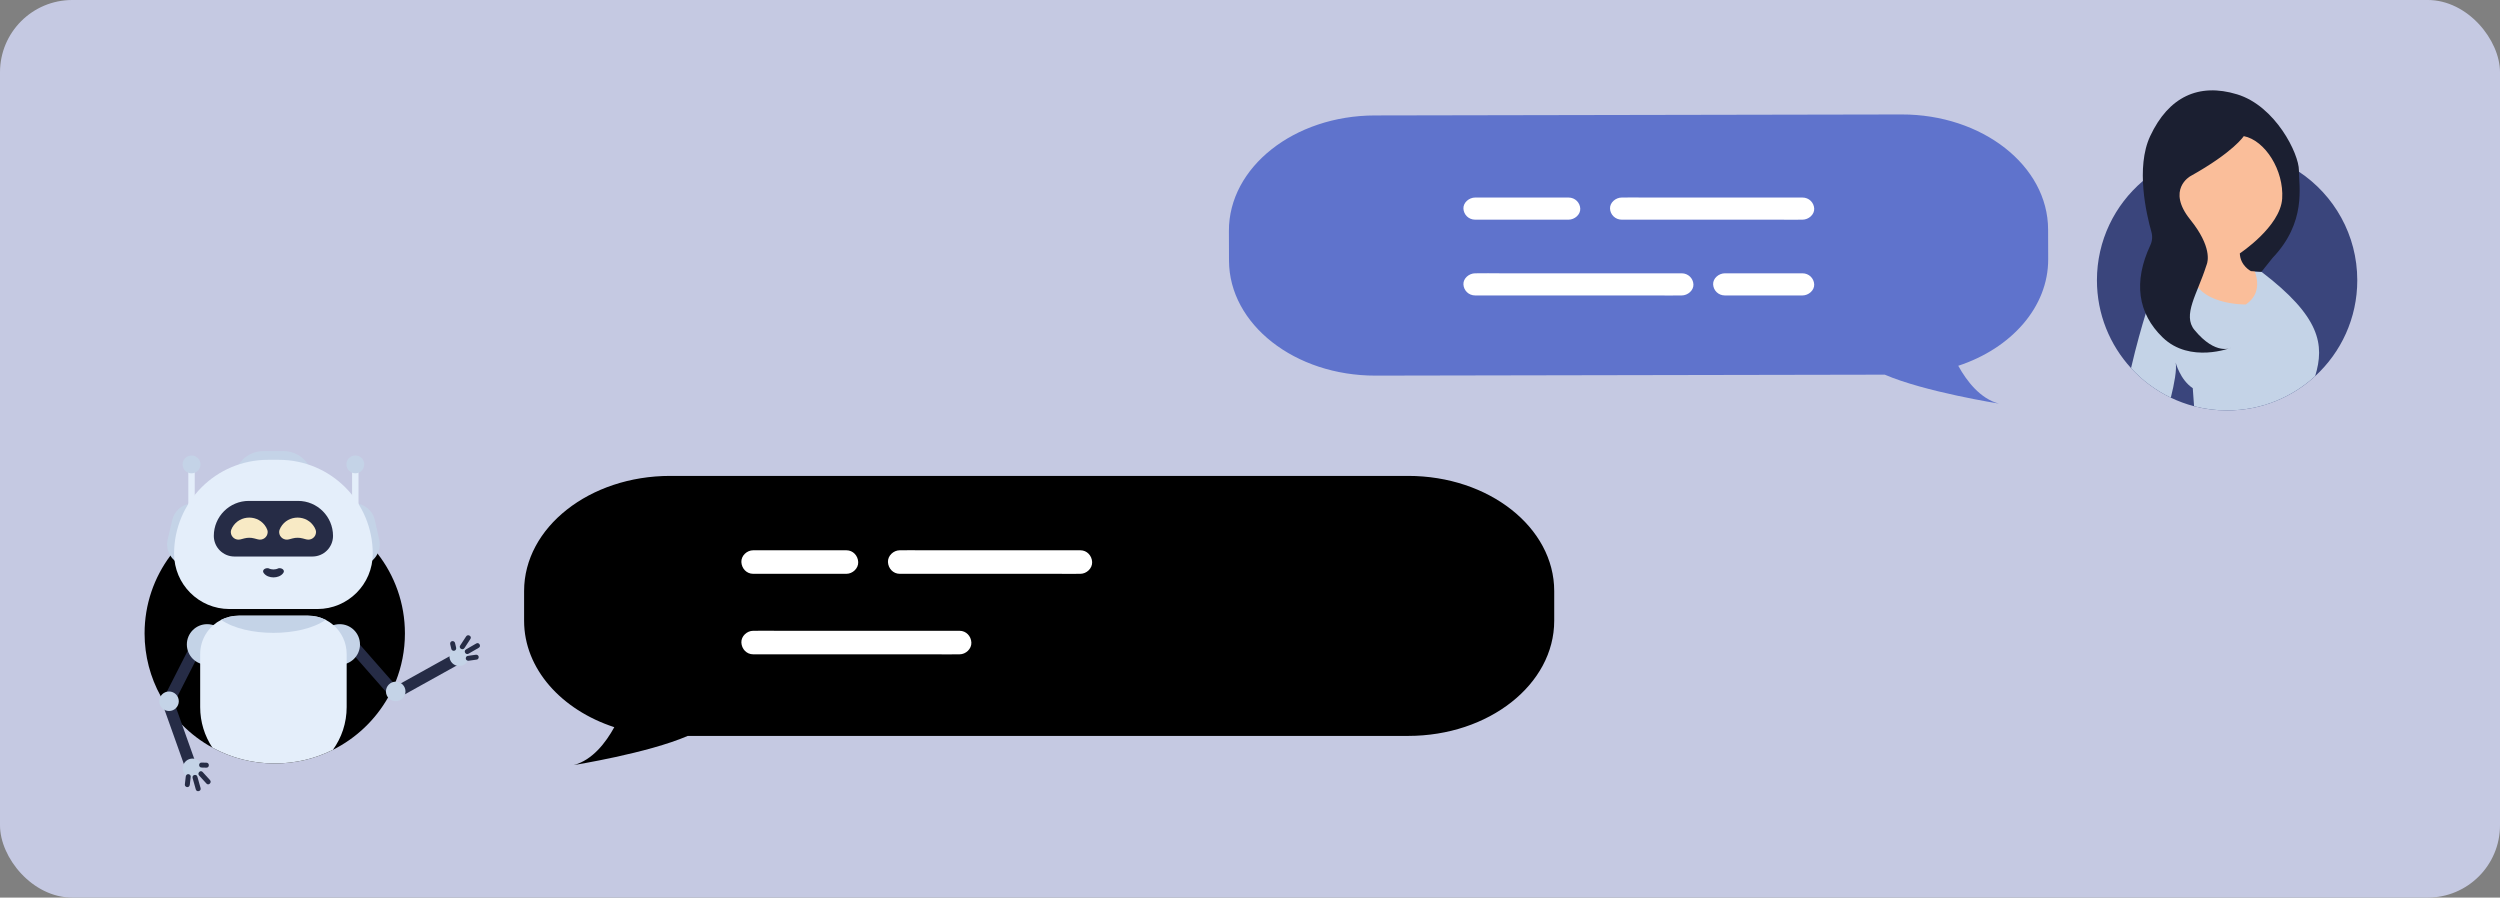 <svg width="415" height="149" viewBox="0 0 415 149" fill="none" xmlns="http://www.w3.org/2000/svg">
<rect x="0" y="0" width="415" height="149" fill="#808080" stroke="none"/>
<g clip-path="url(#clip0_245_1724)">
<path d="M415 0H0V149H415V0Z" fill="#C5C9E2"/>
<path d="M391.308 46.526C391.308 52.822 388.615 58.489 384.317 62.44C380.47 65.975 375.336 68.134 369.699 68.134C367.805 68.134 365.968 67.891 364.217 67.432C362.876 67.081 361.586 66.605 360.359 66.016C357.851 64.812 355.611 63.139 353.754 61.108C350.237 57.264 348.091 52.146 348.091 46.526C348.091 39.92 351.055 34.007 355.725 30.044C357.707 28.362 359.996 27.031 362.495 26.147C364.748 25.35 367.173 24.917 369.699 24.917C369.847 24.917 369.993 24.918 370.14 24.922C372.56 24.97 374.881 25.416 377.043 26.198C377.433 26.338 377.817 26.489 378.196 26.652C379.399 27.167 380.546 27.788 381.625 28.503C387.461 32.373 391.308 39 391.308 46.526Z" fill="#3A457C"/>
<path d="M384.316 62.44C380.469 65.975 375.335 68.134 369.698 68.134C367.804 68.134 365.966 67.891 364.215 67.432C364.097 65.614 363.999 64.438 363.999 64.438C361.874 63.02 361.164 60.184 361.164 60.184C361.37 61.341 360.945 63.65 360.357 66.016C357.85 64.812 355.609 63.139 353.752 61.108C354.64 57.282 355.549 54.131 356.187 52.067C356.186 52.065 356.187 52.065 356.187 52.065C356.711 50.373 357.054 49.413 357.054 49.413L359.299 43.935L363.702 44.259L366.136 44.439H366.137L373.62 44.988C373.621 44.988 373.621 44.988 373.621 44.988H373.623L374.283 45.037H374.284L375.402 45.119C385.176 52.57 385.913 57.2 384.316 62.44Z" fill="#C4D3E7"/>
<path d="M372.788 50.547C372.788 50.547 364.567 50.688 363.858 45.302C363.149 39.916 360.456 32.262 360.456 32.262L363.291 23.757L373.497 20.78L380.867 29.994L375.481 42.325L373.496 43.459C373.496 43.459 376.615 47.995 372.788 50.547Z" fill="#FABE9A"/>
<path d="M372.467 22.595C372.467 22.595 370.802 25.23 363.589 29.253C363.589 29.253 359.567 31.472 363.589 36.465C367.193 40.939 366.503 43.423 366.32 43.892C366.277 44.002 366.241 44.115 366.205 44.228C364.756 48.771 362.248 52.311 364.283 54.775C367.844 59.086 370.359 57.724 370.359 57.724C370.359 57.724 363.553 60.407 359.012 56.023C354.863 52.017 354.107 46.784 356.959 40.697C357.283 40.007 357.338 39.222 357.13 38.488C356.302 35.566 354.496 27.799 356.932 22.595C359.983 16.076 364.977 13.717 371.357 15.659C377.738 17.601 381.634 25.55 381.621 28.282C381.609 30.931 382.923 36.862 377.236 42.826L375.402 45.119L373.656 45.007C373.656 45.007 371.886 44.126 371.809 42.062C371.809 42.062 378.536 37.628 378.842 32.965C379.147 28.302 376.029 23.308 372.467 22.595Z" fill="#1B1F31"/>
<path d="M228.214 19.164L315.656 19C329.06 18.975 339.953 27.517 339.985 38.078L340 43.02C340.024 50.989 333.857 57.83 325.07 60.72C326.478 63.266 328.713 66.189 331.826 67C331.826 67 319.504 65.054 312.874 62.194L228.344 62.353C214.94 62.378 204.047 53.836 204.015 43.275L204 38.333C203.968 27.772 214.809 19.189 228.214 19.164Z" fill="#5F73CC"/>
<path d="M269.217 36.466C270.214 36.466 271.212 36.466 272.209 36.466C274.59 36.466 276.97 36.466 279.351 36.466C282.244 36.466 285.137 36.466 288.031 36.466C290.521 36.466 293.011 36.466 295.501 36.466C296.718 36.466 297.939 36.496 299.155 36.466C299.172 36.466 299.189 36.466 299.207 36.466C300.228 36.466 301.206 35.621 301.159 34.629C301.112 33.633 300.301 32.791 299.207 32.791C298.209 32.791 297.212 32.791 296.214 32.791C293.834 32.791 291.453 32.791 289.073 32.791C286.179 32.791 283.286 32.791 280.393 32.791C277.902 32.791 275.412 32.791 272.922 32.791C271.706 32.791 270.484 32.761 269.268 32.791C269.251 32.791 269.234 32.791 269.217 32.791C268.196 32.791 267.217 33.636 267.264 34.629C267.312 35.624 268.122 36.466 269.217 36.466Z" fill="white"/>
<path d="M244.881 36.466C246.624 36.466 248.367 36.466 250.11 36.466C252.89 36.466 255.67 36.466 258.45 36.466C259.09 36.466 259.731 36.466 260.372 36.466C261.393 36.466 262.371 35.621 262.324 34.628C262.277 33.633 261.466 32.791 260.372 32.791C258.629 32.791 256.886 32.791 255.143 32.791C252.363 32.791 249.583 32.791 246.803 32.791C246.162 32.791 245.522 32.791 244.881 32.791C243.86 32.791 242.881 33.636 242.928 34.628C242.976 35.624 243.786 36.466 244.881 36.466Z" fill="white"/>
<path d="M286.332 49.045C290.093 49.045 293.854 49.045 297.614 49.045C298.145 49.045 298.675 49.045 299.206 49.045C300.227 49.045 301.206 48.199 301.158 47.207C301.111 46.211 300.3 45.369 299.206 45.369C295.445 45.369 291.684 45.369 287.924 45.369C287.393 45.369 286.863 45.369 286.332 45.369C285.311 45.369 284.332 46.214 284.38 47.207C284.427 48.203 285.238 49.045 286.332 49.045Z" fill="white"/>
<path d="M244.881 49.045C246.021 49.045 247.162 49.045 248.303 49.045C251.026 49.045 253.75 49.045 256.474 49.045C259.767 49.045 263.061 49.045 266.355 49.045C269.216 49.045 272.076 49.045 274.937 49.045C276.322 49.045 277.712 49.077 279.096 49.045C279.116 49.044 279.136 49.045 279.157 49.045C280.178 49.045 281.156 48.199 281.109 47.207C281.062 46.211 280.251 45.369 279.157 45.369C278.016 45.369 276.875 45.369 275.735 45.369C273.011 45.369 270.288 45.369 267.564 45.369C264.27 45.369 260.976 45.369 257.683 45.369C254.822 45.369 251.961 45.369 249.101 45.369C247.716 45.369 246.326 45.336 244.942 45.369C244.921 45.37 244.901 45.369 244.881 45.369C243.86 45.369 242.881 46.214 242.928 47.207C242.976 48.203 243.786 49.045 244.881 49.045Z" fill="white"/>
<path d="M233.746 79H111.254C97.859 79 87 87.557 87 98.112V103.05C87 111.014 93.183 117.84 101.973 120.711C100.574 123.259 98.348 126.184 95.24 127C95.24 127 107.548 125.032 114.164 122.162H233.746C247.141 122.162 258 113.605 258 103.05V98.112C258 87.557 247.141 79 233.746 79Z" fill="black"/>
<path d="M149.354 95.252C150.351 95.252 151.349 95.252 152.346 95.252C154.727 95.252 157.107 95.252 159.488 95.252C162.381 95.252 165.274 95.252 168.168 95.252C170.658 95.252 173.148 95.252 175.638 95.252C176.855 95.252 178.076 95.284 179.292 95.252C179.309 95.252 179.326 95.252 179.343 95.252C180.365 95.252 181.343 94.354 181.296 93.299C181.249 92.242 180.438 91.347 179.343 91.347C178.346 91.347 177.348 91.347 176.351 91.347C173.971 91.347 171.59 91.347 169.21 91.347C166.316 91.347 163.423 91.347 160.529 91.347C158.039 91.347 155.549 91.347 153.059 91.347C151.842 91.347 150.621 91.315 149.405 91.347C149.388 91.347 149.371 91.347 149.354 91.347C148.332 91.347 147.354 92.245 147.401 93.299C147.449 94.357 148.259 95.252 149.354 95.252Z" fill="white"/>
<path d="M125.02 95.252C126.763 95.252 128.506 95.252 130.249 95.252C133.029 95.252 135.808 95.252 138.589 95.252C139.229 95.252 139.87 95.252 140.51 95.252C141.532 95.252 142.51 94.354 142.463 93.3C142.415 92.242 141.605 91.347 140.51 91.347C138.767 91.347 137.024 91.347 135.281 91.347C132.501 91.347 129.721 91.347 126.941 91.347C126.301 91.347 125.66 91.347 125.02 91.347C123.998 91.347 123.02 92.245 123.067 93.3C123.114 94.358 123.925 95.252 125.02 95.252Z" fill="white"/>
<path d="M125.02 108.617C126.16 108.617 127.301 108.617 128.441 108.617C131.165 108.617 133.889 108.617 136.612 108.617C139.906 108.617 143.2 108.617 146.493 108.617C149.354 108.617 152.215 108.617 155.076 108.617C156.46 108.617 157.85 108.652 159.235 108.617C159.255 108.616 159.275 108.617 159.295 108.617C160.317 108.617 161.295 107.719 161.248 106.664C161.2 105.607 160.39 104.712 159.295 104.712C158.155 104.712 157.014 104.712 155.874 104.712C153.15 104.712 150.426 104.712 147.703 104.712C144.409 104.712 141.115 104.712 137.821 104.712C134.961 104.712 132.1 104.712 129.239 104.712C127.854 104.712 126.465 104.677 125.08 104.712C125.06 104.712 125.04 104.712 125.02 104.712C123.998 104.712 123.02 105.61 123.067 106.664C123.114 107.722 123.925 108.617 125.02 108.617Z" fill="white"/>
<path d="M67.217 105.145C67.217 107.977 66.672 110.683 65.678 113.161C65.623 113.299 65.566 113.437 65.509 113.574C65.426 113.768 65.342 113.959 65.254 114.15C65.235 114.189 65.218 114.228 65.199 114.268C65.013 114.667 64.814 115.061 64.604 115.447C64.541 115.562 64.479 115.675 64.414 115.787C62.299 119.512 59.108 122.547 55.263 124.468C52.357 125.921 49.078 126.738 45.609 126.738C41.855 126.738 38.325 125.782 35.249 124.099C33.396 123.086 31.708 121.81 30.236 120.32C29.523 119.599 28.86 118.826 28.252 118.01C27.812 117.417 27.402 116.802 27.023 116.165C26.904 115.964 26.787 115.763 26.675 115.558C24.97 112.47 24 108.921 24 105.145C24 100.305 25.593 95.838 28.283 92.237C28.485 91.967 28.694 91.702 28.908 91.441C30.436 89.584 32.269 87.984 34.331 86.722C35.073 86.267 35.844 85.856 36.642 85.492C39.374 84.245 42.41 83.551 45.609 83.551C48.545 83.551 51.346 84.136 53.899 85.197C54.774 85.561 55.62 85.98 56.433 86.452C58.47 87.632 60.297 89.135 61.842 90.891C62.13 91.219 62.408 91.555 62.676 91.9C65.522 95.558 67.217 100.154 67.217 105.145Z" fill="black"/>
<path d="M57.77 107.658C58.572 108.573 59.375 109.487 60.178 110.402C61.451 111.853 62.725 113.305 63.998 114.756C64.291 115.09 64.584 115.424 64.877 115.758C65.16 116.08 65.685 116.105 66.04 115.908C67.139 115.297 68.237 114.687 69.335 114.077C71.071 113.112 72.807 112.148 74.543 111.183C74.944 110.96 75.344 110.738 75.745 110.515C76.184 110.271 76.366 109.632 76.09 109.203C75.803 108.759 75.246 108.598 74.776 108.859C73.678 109.469 72.58 110.079 71.481 110.69C69.745 111.654 68.009 112.619 66.273 113.583C65.873 113.806 65.472 114.029 65.072 114.251C65.459 114.301 65.847 114.351 66.235 114.401C65.432 113.486 64.629 112.572 63.827 111.657C62.553 110.206 61.28 108.754 60.006 107.303C59.713 106.969 59.42 106.635 59.127 106.302C58.795 105.923 58.105 105.937 57.77 106.302C57.399 106.705 57.416 107.254 57.77 107.658Z" fill="#262C46"/>
<path d="M31.943 106.487C31.357 107.638 30.771 108.789 30.185 109.94C29.295 111.688 28.405 113.437 27.515 115.185C27.288 115.631 26.81 116.318 26.959 116.828C27.065 117.19 27.214 117.545 27.341 117.9C27.999 119.749 28.657 121.597 29.316 123.446C29.81 124.833 30.295 126.223 30.798 127.608C30.806 127.631 30.814 127.654 30.822 127.677C30.99 128.148 31.485 128.514 32.003 128.347C32.468 128.196 32.854 127.673 32.673 127.167C32.238 125.944 31.802 124.721 31.367 123.497C30.673 121.549 29.979 119.601 29.286 117.653C29.127 117.208 28.968 116.763 28.81 116.318C28.778 116.564 28.745 116.81 28.713 117.057C29.265 115.972 29.817 114.888 30.369 113.804C31.245 112.083 32.12 110.363 32.996 108.642C33.197 108.246 33.399 107.851 33.6 107.455C33.828 107.008 33.733 106.394 33.256 106.143C32.818 105.912 32.186 106.009 31.943 106.487Z" fill="#262C46"/>
<path d="M43.717 74.88H47.059C49.743 74.88 51.919 77.056 51.919 79.74V80.425C51.919 82.006 50.637 83.288 49.056 83.288H41.721C40.139 83.288 38.857 82.006 38.857 80.425V79.74C38.858 77.056 41.033 74.88 43.717 74.88Z" fill="#C4D3E7"/>
<path d="M62.946 89.573L62.225 86.345C61.796 84.421 59.887 83.209 57.961 83.639C56.827 83.892 56.112 85.016 56.365 86.149L57.725 92.24C57.978 93.373 59.103 94.087 60.238 93.834C62.163 93.405 63.376 91.497 62.946 89.573Z" fill="#C4D3E7"/>
<path d="M27.839 89.54L28.595 86.32C29.045 84.4 30.967 83.209 32.887 83.659C34.019 83.924 34.721 85.056 34.456 86.187L33.031 92.262C32.766 93.393 31.634 94.095 30.502 93.83C28.581 93.38 27.389 91.459 27.839 89.54Z" fill="#C4D3E7"/>
<path d="M46.291 76.33H44.485C35.878 76.33 28.9 83.307 28.9 91.915C28.9 96.986 33.012 101.097 38.083 101.097H52.693C57.764 101.097 61.876 96.986 61.876 91.915C61.876 83.307 54.898 76.33 46.291 76.33Z" fill="#E4EEFA"/>
<path d="M59.515 77.687H58.448V87.748H59.515V77.687Z" fill="#E4EEFA"/>
<path d="M58.988 78.57C59.807 78.569 60.47 77.905 60.469 77.087C60.468 76.269 59.803 75.606 58.984 75.607C58.166 75.609 57.503 76.273 57.504 77.091C57.505 77.909 58.169 78.571 58.988 78.57Z" fill="#C4D3E7"/>
<path d="M31.262 87.748H32.328V77.687H31.262V87.748Z" fill="#E4EEFA"/>
<path d="M33.277 77.096C33.278 76.278 32.615 75.614 31.797 75.613C30.978 75.612 30.314 76.274 30.312 77.092C30.311 77.91 30.974 78.575 31.793 78.576C32.612 78.577 33.276 77.914 33.277 77.096Z" fill="#C4D3E7"/>
<path d="M49.472 83.15H41.302C38.094 83.15 35.493 85.751 35.493 88.96C35.493 90.85 37.026 92.382 38.916 92.382H51.859C53.749 92.382 55.282 90.85 55.282 88.96C55.282 85.751 52.681 83.15 49.472 83.15Z" fill="#262C46"/>
<path d="M44.186 87.548C42.957 85.38 39.8 85.379 38.566 87.545C38.411 87.818 38.316 88.078 38.316 88.305C38.316 88.324 38.317 88.343 38.317 88.361C38.343 89.175 39.134 89.746 39.922 89.54L40.553 89.374C41.092 89.233 41.658 89.233 42.197 89.374L42.829 89.54C43.617 89.746 44.408 89.175 44.433 88.361C44.434 88.343 44.434 88.324 44.434 88.305C44.434 88.079 44.341 87.82 44.186 87.548Z" fill="#F8EAC5"/>
<path d="M52.211 87.548C50.981 85.38 47.825 85.379 46.591 87.545C46.435 87.818 46.341 88.078 46.341 88.305C46.341 88.324 46.341 88.343 46.342 88.361C46.367 89.175 47.158 89.746 47.946 89.54L48.578 89.374C49.117 89.233 49.683 89.233 50.222 89.374L50.853 89.54C51.641 89.746 52.432 89.175 52.458 88.361C52.458 88.343 52.459 88.324 52.459 88.305C52.459 88.079 52.365 87.82 52.211 87.548Z" fill="#F8EAC5"/>
<path d="M43.811 95.169C44.505 96.075 46.287 96.075 46.983 95.171C47.071 95.056 47.124 94.948 47.124 94.853C47.124 94.845 47.124 94.837 47.124 94.829C47.109 94.489 46.663 94.251 46.218 94.337C45.701 94.594 45.094 94.594 44.577 94.337C44.132 94.251 43.686 94.489 43.671 94.829C43.671 94.837 43.671 94.845 43.671 94.853C43.671 94.948 43.724 95.055 43.811 95.169Z" fill="#262C46"/>
<path d="M56.389 110.348C58.25 110.348 59.759 108.84 59.759 106.98C59.759 105.12 58.25 103.612 56.389 103.612C54.527 103.612 53.019 105.12 53.019 106.98C53.019 108.84 54.527 110.348 56.389 110.348Z" fill="#C4D3E7"/>
<path d="M65.692 116.399C66.588 116.398 67.312 115.671 67.311 114.777C67.31 113.882 66.584 113.158 65.688 113.159C64.793 113.16 64.068 113.886 64.069 114.781C64.07 115.675 64.797 116.4 65.692 116.399Z" fill="#C4D3E7"/>
<path d="M29.68 116.409C29.681 115.514 28.957 114.788 28.061 114.787C27.166 114.786 26.439 115.51 26.439 116.405C26.437 117.3 27.162 118.026 28.058 118.027C28.953 118.028 29.679 117.304 29.68 116.409Z" fill="#C4D3E7"/>
<path d="M76.227 110.558C77.123 110.557 77.847 109.831 77.846 108.936C77.845 108.042 77.119 107.317 76.224 107.318C75.328 107.319 74.603 108.046 74.605 108.94C74.606 109.835 75.332 110.559 76.227 110.558Z" fill="#C4D3E7"/>
<path d="M34.387 110.348C36.248 110.348 37.757 108.84 37.757 106.98C37.757 105.12 36.248 103.612 34.387 103.612C32.525 103.612 31.017 105.12 31.017 106.98C31.017 108.84 32.525 110.348 34.387 110.348Z" fill="#C4D3E7"/>
<path d="M57.546 108.575V117.381C57.546 120.026 56.7 122.474 55.263 124.468C52.357 125.921 49.078 126.738 45.609 126.738C41.856 126.738 38.325 125.782 35.249 124.1C33.973 122.171 33.23 119.86 33.23 117.382V108.575C33.23 108.434 33.235 108.295 33.244 108.155C33.282 107.565 33.402 106.997 33.589 106.461C33.958 105.413 34.596 104.488 35.417 103.773C35.809 103.43 36.243 103.135 36.711 102.897C37.58 102.455 38.563 102.206 39.604 102.206H51.172C52.212 102.206 53.196 102.454 54.063 102.896C54.531 103.135 54.966 103.43 55.359 103.773C56.699 104.94 57.546 106.658 57.546 108.575Z" fill="#E4EEFA"/>
<path d="M54.063 102.897C49.923 105.776 40.845 105.777 36.712 102.897C37.58 102.455 38.563 102.206 39.604 102.206H51.172C52.212 102.206 53.195 102.454 54.063 102.897Z" fill="#C4D3E7"/>
<path d="M77.099 107.58C77.43 107.073 77.761 106.566 78.092 106.059C78.383 105.612 77.668 105.198 77.378 105.642C77.047 106.149 76.716 106.656 76.385 107.163C76.093 107.61 76.809 108.024 77.099 107.58Z" fill="#262C46"/>
<path d="M77.769 108.52C78.339 108.19 78.909 107.859 79.479 107.529C79.939 107.262 79.523 106.548 79.062 106.815C78.492 107.146 77.921 107.476 77.351 107.807C76.891 108.074 77.307 108.788 77.769 108.52Z" fill="#262C46"/>
<path d="M77.839 109.677C78.282 109.615 78.724 109.552 79.166 109.489C79.387 109.458 79.509 109.176 79.455 108.981C79.389 108.743 79.168 108.661 78.946 108.692C78.504 108.755 78.062 108.818 77.62 108.881C77.398 108.912 77.277 109.193 77.331 109.389C77.396 109.627 77.618 109.709 77.839 109.677Z" fill="#262C46"/>
<path d="M75.718 107.514C75.655 107.25 75.593 106.985 75.531 106.721C75.48 106.504 75.232 106.375 75.022 106.433C74.8 106.494 74.682 106.723 74.734 106.941C74.796 107.205 74.858 107.469 74.921 107.734C74.972 107.951 75.22 108.08 75.429 108.022C75.651 107.961 75.769 107.732 75.718 107.514Z" fill="#262C46"/>
<path d="M31.547 129.112C32.413 129.336 33.298 128.815 33.522 127.949C33.746 127.083 33.225 126.199 32.358 125.975C31.492 125.751 30.607 126.272 30.383 127.138C30.159 128.004 30.68 128.888 31.547 129.112Z" fill="#C4D3E7"/>
<path d="M33.05 128.733C33.458 129.18 33.867 129.628 34.275 130.075C34.634 130.468 35.218 129.883 34.859 129.491C34.451 129.043 34.042 128.596 33.634 128.149C33.275 127.755 32.691 128.341 33.05 128.733Z" fill="#262C46"/>
<path d="M31.97 129.144C32.148 129.779 32.325 130.413 32.503 131.047C32.646 131.558 33.444 131.341 33.3 130.828C33.123 130.193 32.945 129.559 32.767 128.925C32.624 128.414 31.827 128.631 31.97 129.144Z" fill="#262C46"/>
<path d="M30.833 128.919C30.783 129.363 30.733 129.807 30.683 130.25C30.659 130.472 30.891 130.663 31.097 130.663C31.341 130.663 31.485 130.473 31.51 130.25C31.56 129.807 31.61 129.363 31.66 128.919C31.685 128.697 31.452 128.506 31.247 128.506C31.002 128.506 30.858 128.697 30.833 128.919Z" fill="#262C46"/>
<path d="M33.454 127.414C33.725 127.42 33.997 127.426 34.269 127.432C34.801 127.443 34.801 126.617 34.269 126.606C33.997 126.6 33.725 126.594 33.454 126.588C32.922 126.576 32.922 127.403 33.454 127.414Z" fill="#262C46"/>
</g>
<defs>
<clipPath id="clip0_245_1724">
<rect width="415" height="149" rx="12" fill="white"/>
</clipPath>
</defs>
</svg>
